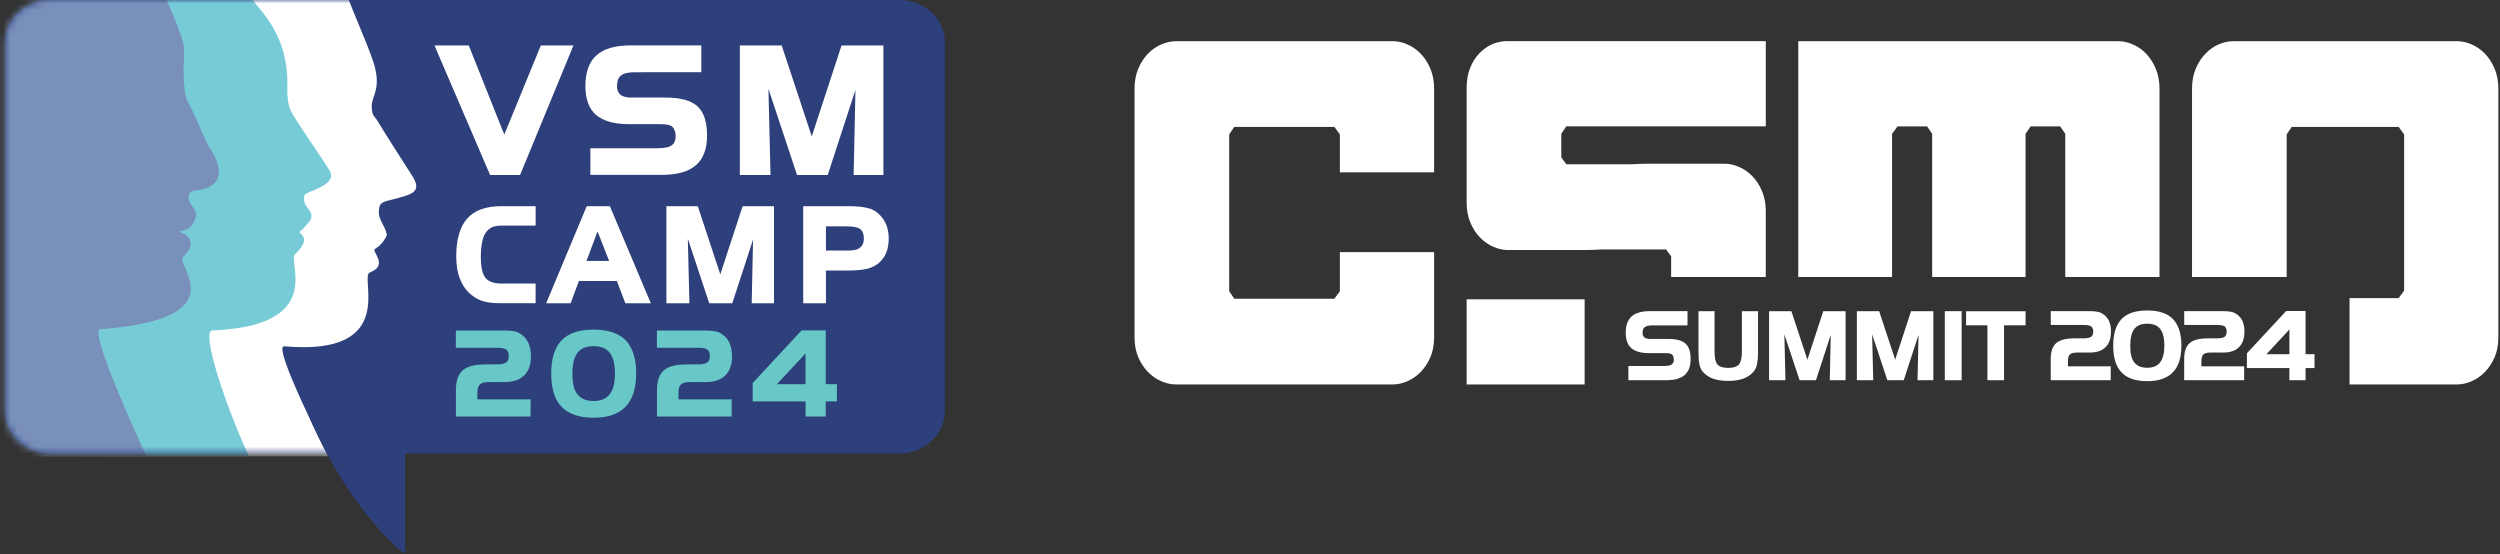 <svg width="361" height="80" viewBox="0 0 361 80" fill="none" xmlns="http://www.w3.org/2000/svg">
<rect x="0" y="0" width="361" height="80" fill="#333333" stroke="none"/>
<path fill-rule="evenodd" clip-rule="evenodd" d="M136.439 59.38C136.439 62.749 133.502 65.483 129.882 65.483H7.312C3.692 65.483 0.76 62.749 0.76 59.38V6.103C0.76 2.734 3.697 0 7.312 0H129.882C133.502 0 136.439 2.734 136.439 6.103V59.38Z" fill="#2E407B"/>
<mask id="mask0_118_78" style="mask-type:luminance" maskUnits="userSpaceOnUse" x="0" y="0" width="137" height="66">
<path d="M136.439 59.38C136.439 62.749 133.502 65.483 129.882 65.483H7.312C3.692 65.483 0.76 62.749 0.76 59.38V6.103C0.76 2.734 3.697 0 7.312 0H129.882C133.502 0 136.439 2.734 136.439 6.103V59.38Z" fill="white"/>
</mask>
<g mask="url(#mask0_118_78)">
<path fill-rule="evenodd" clip-rule="evenodd" d="M54.643 17.674C53.965 16.529 53.781 16.909 53.678 15.52C53.553 13.812 55.336 12.9 53.748 8.463C52.605 5.278 51.153 2.181 49.993 -1.004H14.742V65.895H47.386C47.343 65.803 39.236 49.849 41.035 50.006C57.721 51.476 51.808 39.943 53.396 39.341C56.23 38.267 53.542 36.319 54.171 35.923C54.513 35.706 55.331 35.175 55.856 33.959C55.667 32.441 54.328 31.692 54.805 29.799C54.968 29.159 55.873 29.012 56.637 28.817C59.509 28.068 61.016 27.753 59.525 25.394C58.225 23.321 55.883 19.763 54.643 17.674Z" fill="white"/>
<path fill-rule="evenodd" clip-rule="evenodd" d="M42.195 16.399C41.534 15.287 41.458 13.763 41.49 12.412C41.664 4.888 37.529 1.552 35.703 -0.998H5.03V65.901C5.03 65.901 33.768 65.944 35.952 65.901C32.787 59.131 28.907 47.798 30.663 47.722C47.191 47.028 41.436 37.811 42.607 36.704C45.387 34.079 42.748 33.77 43.36 33.379C43.69 33.167 44.677 32.061 44.883 31.686C45.408 30.216 43.512 30.026 43.978 28.187C44.135 27.569 48.99 26.82 47.538 24.52C46.27 22.508 43.398 18.428 42.189 16.394L42.195 16.399Z" fill="#77CBD7"/>
<path fill-rule="evenodd" clip-rule="evenodd" d="M27.243 14.989C26.566 13.844 26.62 12.276 26.523 10.888C26.398 9.184 26.864 7.351 26.349 5.777C25.303 2.566 23.753 -0.505 22.594 -3.683H-12.658V65.901L21.158 65.922C21.114 65.83 12.655 47.679 14.454 47.543C34.548 46.024 25.206 38.229 26.425 37.106C29.091 34.643 26.176 33.477 25.775 33.46C25.358 33.45 27.233 33.46 27.829 32.321C29.308 29.951 26.831 29.961 27.308 28.068C27.471 27.428 28.495 27.553 29.265 27.347C32.131 26.598 32.099 24.292 30.609 21.927C29.303 19.86 28.49 17.077 27.243 14.989Z" fill="#7990BB"/>
</g>
<path d="M58.479 80V57.579C58.479 57.579 43.273 57.178 44.92 60.85C51.125 74.695 58.479 79.995 58.479 79.995V80Z" fill="#2E407B"/>
<path d="M205.133 7.736C204.564 7.155 203.925 6.711 203.209 6.407C202.5 6.103 201.817 5.951 201.166 5.951H169.806C169.112 5.951 168.413 6.103 167.703 6.407C166.993 6.711 166.349 7.155 165.78 7.736C165.21 8.316 164.744 9.038 164.376 9.895C164.013 10.758 163.829 11.712 163.829 12.759V48.704C163.829 49.811 164.013 50.782 164.376 51.612C164.744 52.442 165.21 53.147 165.78 53.727C166.349 54.308 166.988 54.753 167.703 55.057C168.413 55.36 169.118 55.512 169.806 55.512H201.166C201.817 55.512 202.5 55.36 203.209 55.057C203.919 54.753 204.564 54.308 205.133 53.727C205.702 53.147 206.168 52.442 206.537 51.612C206.9 50.782 207.084 49.811 207.084 48.704V36.406H193.477V42.053L192.686 43.133H178.227L177.496 42.053V19.405L178.227 18.325H192.686L193.477 19.405V24.889H207.084V12.759C207.084 11.707 206.9 10.752 206.537 9.895C206.168 9.038 205.702 8.316 205.133 7.736Z" fill="white"/>
<path d="M216.617 6.043C216.21 6.119 215.809 6.228 215.414 6.407C214.742 6.711 214.135 7.155 213.582 7.736C213.035 8.316 212.596 9.021 212.27 9.851C211.945 10.681 211.783 11.642 211.783 12.748C211.783 12.748 211.783 12.754 211.783 12.759V29.294C211.783 30.346 211.967 31.301 212.33 32.158C212.693 33.016 213.165 33.737 213.734 34.318C214.303 34.898 214.942 35.343 215.657 35.647C216.367 35.95 217.05 36.102 217.7 36.102H228.929C229.688 36.102 230.425 36.07 231.151 36.021H240.58L241.312 37.019V39.997H254.979V30.536C254.979 30.509 254.973 30.482 254.973 30.455H254.979C254.979 29.403 254.794 28.448 254.431 27.585C254.068 26.728 253.597 26.007 253.028 25.426C252.459 24.846 251.819 24.401 251.104 24.097C250.394 23.793 249.711 23.641 249.061 23.641H237.838C237.079 23.641 236.342 23.674 235.616 23.723H226.181L225.45 22.725V19.318L226.181 18.238H254.979V5.94H217.457C217.175 5.94 216.893 5.984 216.611 6.032L216.617 6.043Z" fill="white"/>
<path d="M309.885 7.736C309.316 7.155 308.677 6.711 307.961 6.407C307.251 6.103 306.569 5.951 305.918 5.951H259.671V40.003H273.214V19.329L274.005 18.249H278.275L279.007 19.329V40.003H292.49V19.329L293.221 18.249H297.492L298.223 19.329V40.003H311.831V12.759C311.831 11.707 311.646 10.752 311.283 9.895C310.915 9.038 310.449 8.316 309.88 7.736H309.885Z" fill="white"/>
<path d="M228.82 43.22H211.783V55.518H228.82V43.22Z" fill="white"/>
<path d="M360.213 9.895C359.844 9.038 359.378 8.316 358.809 7.736C358.24 7.155 357.601 6.711 356.885 6.407C356.175 6.103 355.493 5.951 354.842 5.951H322.447C321.753 5.951 321.065 6.103 320.371 6.407C319.678 6.711 319.049 7.155 318.48 7.736C317.911 8.316 317.445 9.038 317.076 9.895C316.713 10.758 316.529 11.712 316.529 12.759V39.997H330.196V19.405L330.928 18.325H346.361L347.153 19.405V41.972L346.361 43.051H339.273V55.512H354.842C355.493 55.512 356.175 55.36 356.885 55.057C357.595 54.753 358.24 54.308 358.809 53.727C359.378 53.147 359.844 52.442 360.213 51.612C360.576 50.782 360.76 49.811 360.76 48.704V12.759C360.76 11.707 360.576 10.752 360.213 9.895Z" fill="white"/>
<path d="M244.124 51.856C244.124 52.892 243.837 53.657 243.262 54.156C242.688 54.65 241.81 54.899 240.628 54.899H235.139V52.849H240.314C240.569 52.849 240.791 52.827 240.981 52.789C241.165 52.757 241.306 52.702 241.409 52.615C241.604 52.474 241.701 52.241 241.701 51.921C241.701 51.601 241.609 51.346 241.431 51.178C241.333 51.107 241.208 51.059 241.062 51.031C240.905 51.004 240.699 50.993 240.45 50.993H238.081C236.976 50.993 236.136 50.755 235.562 50.277C235.025 49.794 234.754 49.051 234.754 48.048C234.754 46.984 235.041 46.198 235.616 45.682C236.179 45.178 237.063 44.928 238.255 44.928H243.674V46.99H238.553C238.044 46.995 237.686 47.082 237.485 47.256C237.285 47.408 237.187 47.679 237.187 48.069C237.187 48.346 237.269 48.563 237.437 48.715C237.637 48.867 237.914 48.943 238.271 48.943H240.921C242.075 48.943 242.899 49.171 243.392 49.621C243.885 50.071 244.129 50.814 244.129 51.845L244.124 51.856Z" fill="white"/>
<path d="M253.862 50.917C253.862 51.254 253.852 51.558 253.824 51.818C253.797 52.078 253.759 52.333 253.716 52.578C253.624 53.033 253.467 53.38 253.25 53.619C252.86 54.091 252.361 54.438 251.765 54.666C251.164 54.889 250.427 55.002 249.554 55.002C248.682 55.002 247.945 54.894 247.354 54.677C246.752 54.455 246.243 54.102 245.826 53.624C245.625 53.348 245.484 53.011 245.403 52.61C245.311 52.209 245.262 51.65 245.262 50.928V44.939H247.582V50.874C247.582 51.715 247.722 52.301 248.01 52.637C248.308 52.963 248.823 53.125 249.549 53.125C250.275 53.125 250.795 52.963 251.093 52.637C251.38 52.301 251.527 51.715 251.527 50.874V44.939H253.862V50.928V50.917Z" fill="white"/>
<path d="M266.511 54.905H264.218L264.359 48.362L262.224 54.905H259.861L257.661 48.27L257.818 54.905H255.456V44.934H258.675L260.988 51.937L263.281 44.934H266.5V54.905H266.511Z" fill="white"/>
<path d="M279.186 54.905H276.893L277.034 48.362L274.899 54.905H272.536L270.336 48.27L270.493 54.905H268.131V44.934H271.35L273.664 51.937L275.956 44.934H279.175V54.905H279.186Z" fill="white"/>
<path d="M283.261 54.905H280.828V44.934H283.261V54.905Z" fill="white"/>
<path d="M292.484 46.974H289.385V54.905H286.984V46.974H283.906V44.945H292.49V46.974H292.484Z" fill="white"/>
<path d="M304.818 47.928C304.818 48.894 304.553 49.632 304.027 50.147C303.496 50.657 302.754 50.907 301.789 50.907H299.99C299.459 50.907 299.101 50.993 298.911 51.167C298.711 51.352 298.613 51.666 298.613 52.116V52.903H304.786V54.899H296.126V51.84C296.126 50.76 296.392 49.995 296.917 49.545C297.432 49.089 298.315 48.856 299.562 48.856H300.851C301.393 48.856 301.767 48.78 301.973 48.623C302.163 48.482 302.26 48.238 302.26 47.901C302.26 47.565 302.168 47.304 301.989 47.147C301.8 47.001 301.42 46.925 300.857 46.925H296.131V44.928H301.735C302.195 44.928 302.558 44.956 302.824 45.01C303.1 45.048 303.344 45.135 303.55 45.276C303.978 45.52 304.298 45.861 304.515 46.295C304.726 46.746 304.835 47.288 304.835 47.923L304.818 47.928Z" fill="white"/>
<path d="M314.995 49.925C314.995 51.628 314.589 52.903 313.776 53.749C312.958 54.606 311.722 55.04 310.064 55.04C308.406 55.04 307.176 54.623 306.363 53.793C305.555 52.963 305.149 51.677 305.149 49.93C305.149 48.183 305.55 46.914 306.347 46.073C307.149 45.243 308.384 44.831 310.059 44.831C311.733 44.831 312.98 45.248 313.787 46.084C314.589 46.936 314.995 48.216 314.995 49.93V49.925ZM312.535 49.925C312.535 48.813 312.329 47.999 311.923 47.489C311.516 46.99 310.893 46.74 310.064 46.74C309.235 46.74 308.601 46.99 308.211 47.489C307.81 47.993 307.609 48.802 307.609 49.925C307.609 50.489 307.653 50.966 307.745 51.362C307.837 51.753 307.989 52.078 308.205 52.344C308.595 52.854 309.213 53.104 310.059 53.104C310.904 53.104 311.511 52.843 311.917 52.328C312.324 51.818 312.53 51.02 312.53 49.925H312.535Z" fill="white"/>
<path d="M324.089 47.928C324.089 48.894 323.823 49.632 323.298 50.147C322.767 50.657 322.024 50.907 321.059 50.907H319.26C318.729 50.907 318.372 50.993 318.182 51.167C317.981 51.352 317.884 51.666 317.884 52.116V52.903H324.056V54.899H315.396V51.84C315.396 50.76 315.662 49.995 316.188 49.545C316.703 49.089 317.586 48.856 318.832 48.856H320.122C320.664 48.856 321.038 48.78 321.244 48.623C321.433 48.482 321.531 48.238 321.531 47.901C321.531 47.565 321.439 47.304 321.26 47.147C321.07 47.001 320.691 46.925 320.127 46.925H315.402V44.928H321.005C321.466 44.928 321.829 44.956 322.095 45.01C322.371 45.048 322.615 45.135 322.821 45.276C323.249 45.52 323.569 45.861 323.785 46.295C323.997 46.746 324.105 47.288 324.105 47.923L324.089 47.928Z" fill="white"/>
<path d="M334.217 53.147H332.922V54.905H330.586V53.147H324.452V51.015L330.12 44.912H332.922V51.145H334.217V53.142V53.147ZM330.592 51.151V47.57L327.27 51.151H330.592Z" fill="white"/>
<path d="M82.806 6.564L75.1 25.269H70.77L62.739 6.564H67.692L72.818 19.437L78.096 6.564H82.8H82.806Z" fill="white"/>
<path d="M102.103 19.546C102.103 21.493 101.567 22.931 100.488 23.858C99.415 24.791 97.768 25.253 95.546 25.253H85.25V21.406H94.955C95.432 21.406 95.85 21.368 96.207 21.293C96.549 21.233 96.814 21.124 97.009 20.967C97.378 20.701 97.562 20.267 97.562 19.665C97.562 19.063 97.389 18.585 97.047 18.276C96.863 18.141 96.635 18.048 96.359 18C96.066 17.951 95.682 17.924 95.21 17.924H90.772C88.696 17.924 87.119 17.479 86.046 16.584C85.038 15.683 84.534 14.289 84.534 12.401C84.534 10.405 85.071 8.929 86.149 7.969C87.206 7.025 88.859 6.553 91.102 6.553H101.269V10.421L91.661 10.432C90.701 10.432 90.035 10.595 89.661 10.92C89.287 11.202 89.097 11.712 89.097 12.45C89.097 12.965 89.249 13.372 89.558 13.665C89.932 13.947 90.452 14.088 91.119 14.088H96.083C98.25 14.088 99.795 14.511 100.716 15.358C101.637 16.204 102.098 17.598 102.098 19.535L102.103 19.546Z" fill="white"/>
<path d="M127.568 25.269H123.265L123.525 12.998L119.52 25.269H115.093L110.963 12.824L111.261 25.269H106.834V6.564H112.876L117.217 19.698L121.52 6.564H127.562V25.269H127.568Z" fill="white"/>
<path d="M77.354 43.784H72.336C71.274 43.784 70.434 43.692 69.822 43.513C69.198 43.339 68.591 43.014 68.012 42.536C67.296 41.934 66.765 41.18 66.418 40.274C66.061 39.363 65.882 38.272 65.882 37.019C65.882 34.562 66.413 32.733 67.475 31.545C68.526 30.363 70.168 29.771 72.406 29.771H77.349V32.576H72.466C71.903 32.576 71.436 32.652 71.068 32.804C70.7 32.978 70.391 33.238 70.147 33.585C69.67 34.274 69.431 35.462 69.431 37.144C69.431 38.576 69.659 39.569 70.109 40.122C70.542 40.675 71.323 40.947 72.461 40.947H77.343V43.789L77.354 43.784Z" fill="white"/>
<path d="M93.985 43.795H90.3L89.07 40.572H83.591L82.399 43.795H78.866L84.724 29.771H88.062L93.98 43.795H93.985ZM87.954 37.675L86.285 33.406L84.692 37.675H87.954Z" fill="white"/>
<path d="M111.771 43.795H108.546L108.742 34.594L105.739 43.795H102.417L99.323 34.464L99.551 43.795H96.229V29.771H100.759L104.011 39.618L107.235 29.771H111.765V43.795H111.771Z" fill="white"/>
<path d="M128.332 34.426C128.332 35.272 128.196 35.994 127.931 36.596C127.622 37.252 127.221 37.762 126.717 38.12C126.213 38.478 125.671 38.722 125.091 38.847C124.75 38.912 124.371 38.961 123.964 38.999C123.541 39.042 123.032 39.064 122.447 39.064H119.266V43.795H115.982V29.771H122.322C123.373 29.771 124.203 29.826 124.815 29.94C125.178 30.01 125.476 30.081 125.714 30.157C125.958 30.249 126.175 30.363 126.37 30.488C127.01 30.911 127.492 31.459 127.828 32.126C128.164 32.793 128.332 33.558 128.332 34.431V34.426ZM124.739 34.426C124.739 33.802 124.566 33.352 124.224 33.086C123.861 32.815 123.216 32.685 122.284 32.685H119.266V36.178H122.452C122.853 36.178 123.2 36.146 123.493 36.086C123.774 36.026 124.013 35.907 124.208 35.739C124.566 35.457 124.744 35.023 124.744 34.431L124.739 34.426Z" fill="white"/>
<path d="M76.671 51.46C76.671 52.664 76.341 53.581 75.685 54.221C75.024 54.85 74.097 55.17 72.894 55.17H70.651C69.99 55.17 69.545 55.279 69.307 55.496C69.058 55.724 68.933 56.114 68.933 56.679V57.66H76.623L76.612 60.145H65.833V56.337C65.833 54.997 66.164 54.042 66.819 53.478C67.464 52.908 68.559 52.621 70.114 52.621H71.718C72.396 52.621 72.856 52.523 73.111 52.328C73.349 52.149 73.469 51.85 73.469 51.427C73.469 51.004 73.355 50.684 73.127 50.489C72.889 50.304 72.417 50.212 71.713 50.212H65.822V47.728H72.797C73.371 47.728 73.821 47.76 74.151 47.825C74.493 47.869 74.796 47.983 75.056 48.156C75.588 48.46 75.989 48.883 76.26 49.426C76.525 49.984 76.66 50.663 76.66 51.455L76.671 51.46Z" fill="#68C8C7"/>
<path d="M91.861 53.95C91.861 56.071 91.357 57.66 90.344 58.713C89.325 59.782 87.781 60.319 85.716 60.319C83.651 60.319 82.118 59.798 81.11 58.762C80.102 57.731 79.598 56.125 79.598 53.95C79.598 51.775 80.096 50.191 81.093 49.144C82.091 48.113 83.629 47.597 85.721 47.597C87.813 47.597 89.358 48.118 90.365 49.16C91.368 50.218 91.867 51.813 91.867 53.95H91.861ZM88.799 53.95C88.799 52.567 88.545 51.552 88.035 50.917C87.526 50.299 86.751 49.984 85.716 49.984C84.681 49.984 83.895 50.294 83.407 50.917C82.909 51.541 82.659 52.556 82.659 53.95C82.659 54.655 82.714 55.252 82.828 55.735C82.941 56.223 83.131 56.63 83.407 56.955C83.895 57.585 84.665 57.905 85.716 57.905C86.767 57.905 87.526 57.585 88.035 56.939C88.545 56.31 88.799 55.312 88.799 53.944V53.95Z" fill="#68C8C7"/>
<path d="M105.707 51.46C105.707 52.664 105.376 53.581 104.721 54.221C104.06 54.85 103.133 55.17 101.93 55.17H99.686C99.025 55.17 98.581 55.279 98.342 55.496C98.093 55.724 97.969 56.114 97.969 56.679V57.66H105.658L105.647 60.145H94.869V56.337C94.869 54.997 95.199 54.042 95.855 53.478C96.5 52.908 97.595 52.621 99.15 52.621H100.754C101.431 52.621 101.892 52.523 102.147 52.328C102.385 52.149 102.504 51.85 102.504 51.427C102.504 51.004 102.391 50.684 102.163 50.489C101.924 50.304 101.453 50.212 100.749 50.212H94.858V47.728H101.832C102.407 47.728 102.857 47.76 103.187 47.825C103.529 47.869 103.832 47.983 104.092 48.156C104.623 48.46 105.024 48.883 105.295 49.426C105.561 49.984 105.696 50.663 105.696 51.455L105.707 51.46Z" fill="#68C8C7"/>
<path d="M120.842 57.964H119.233V60.151H116.328V57.964H108.687V55.312L115.748 47.711H119.238V55.474H120.848V57.959L120.842 57.964ZM116.323 55.48V51.026L112.188 55.48H116.323Z" fill="#68C8C7"/>
</svg>

